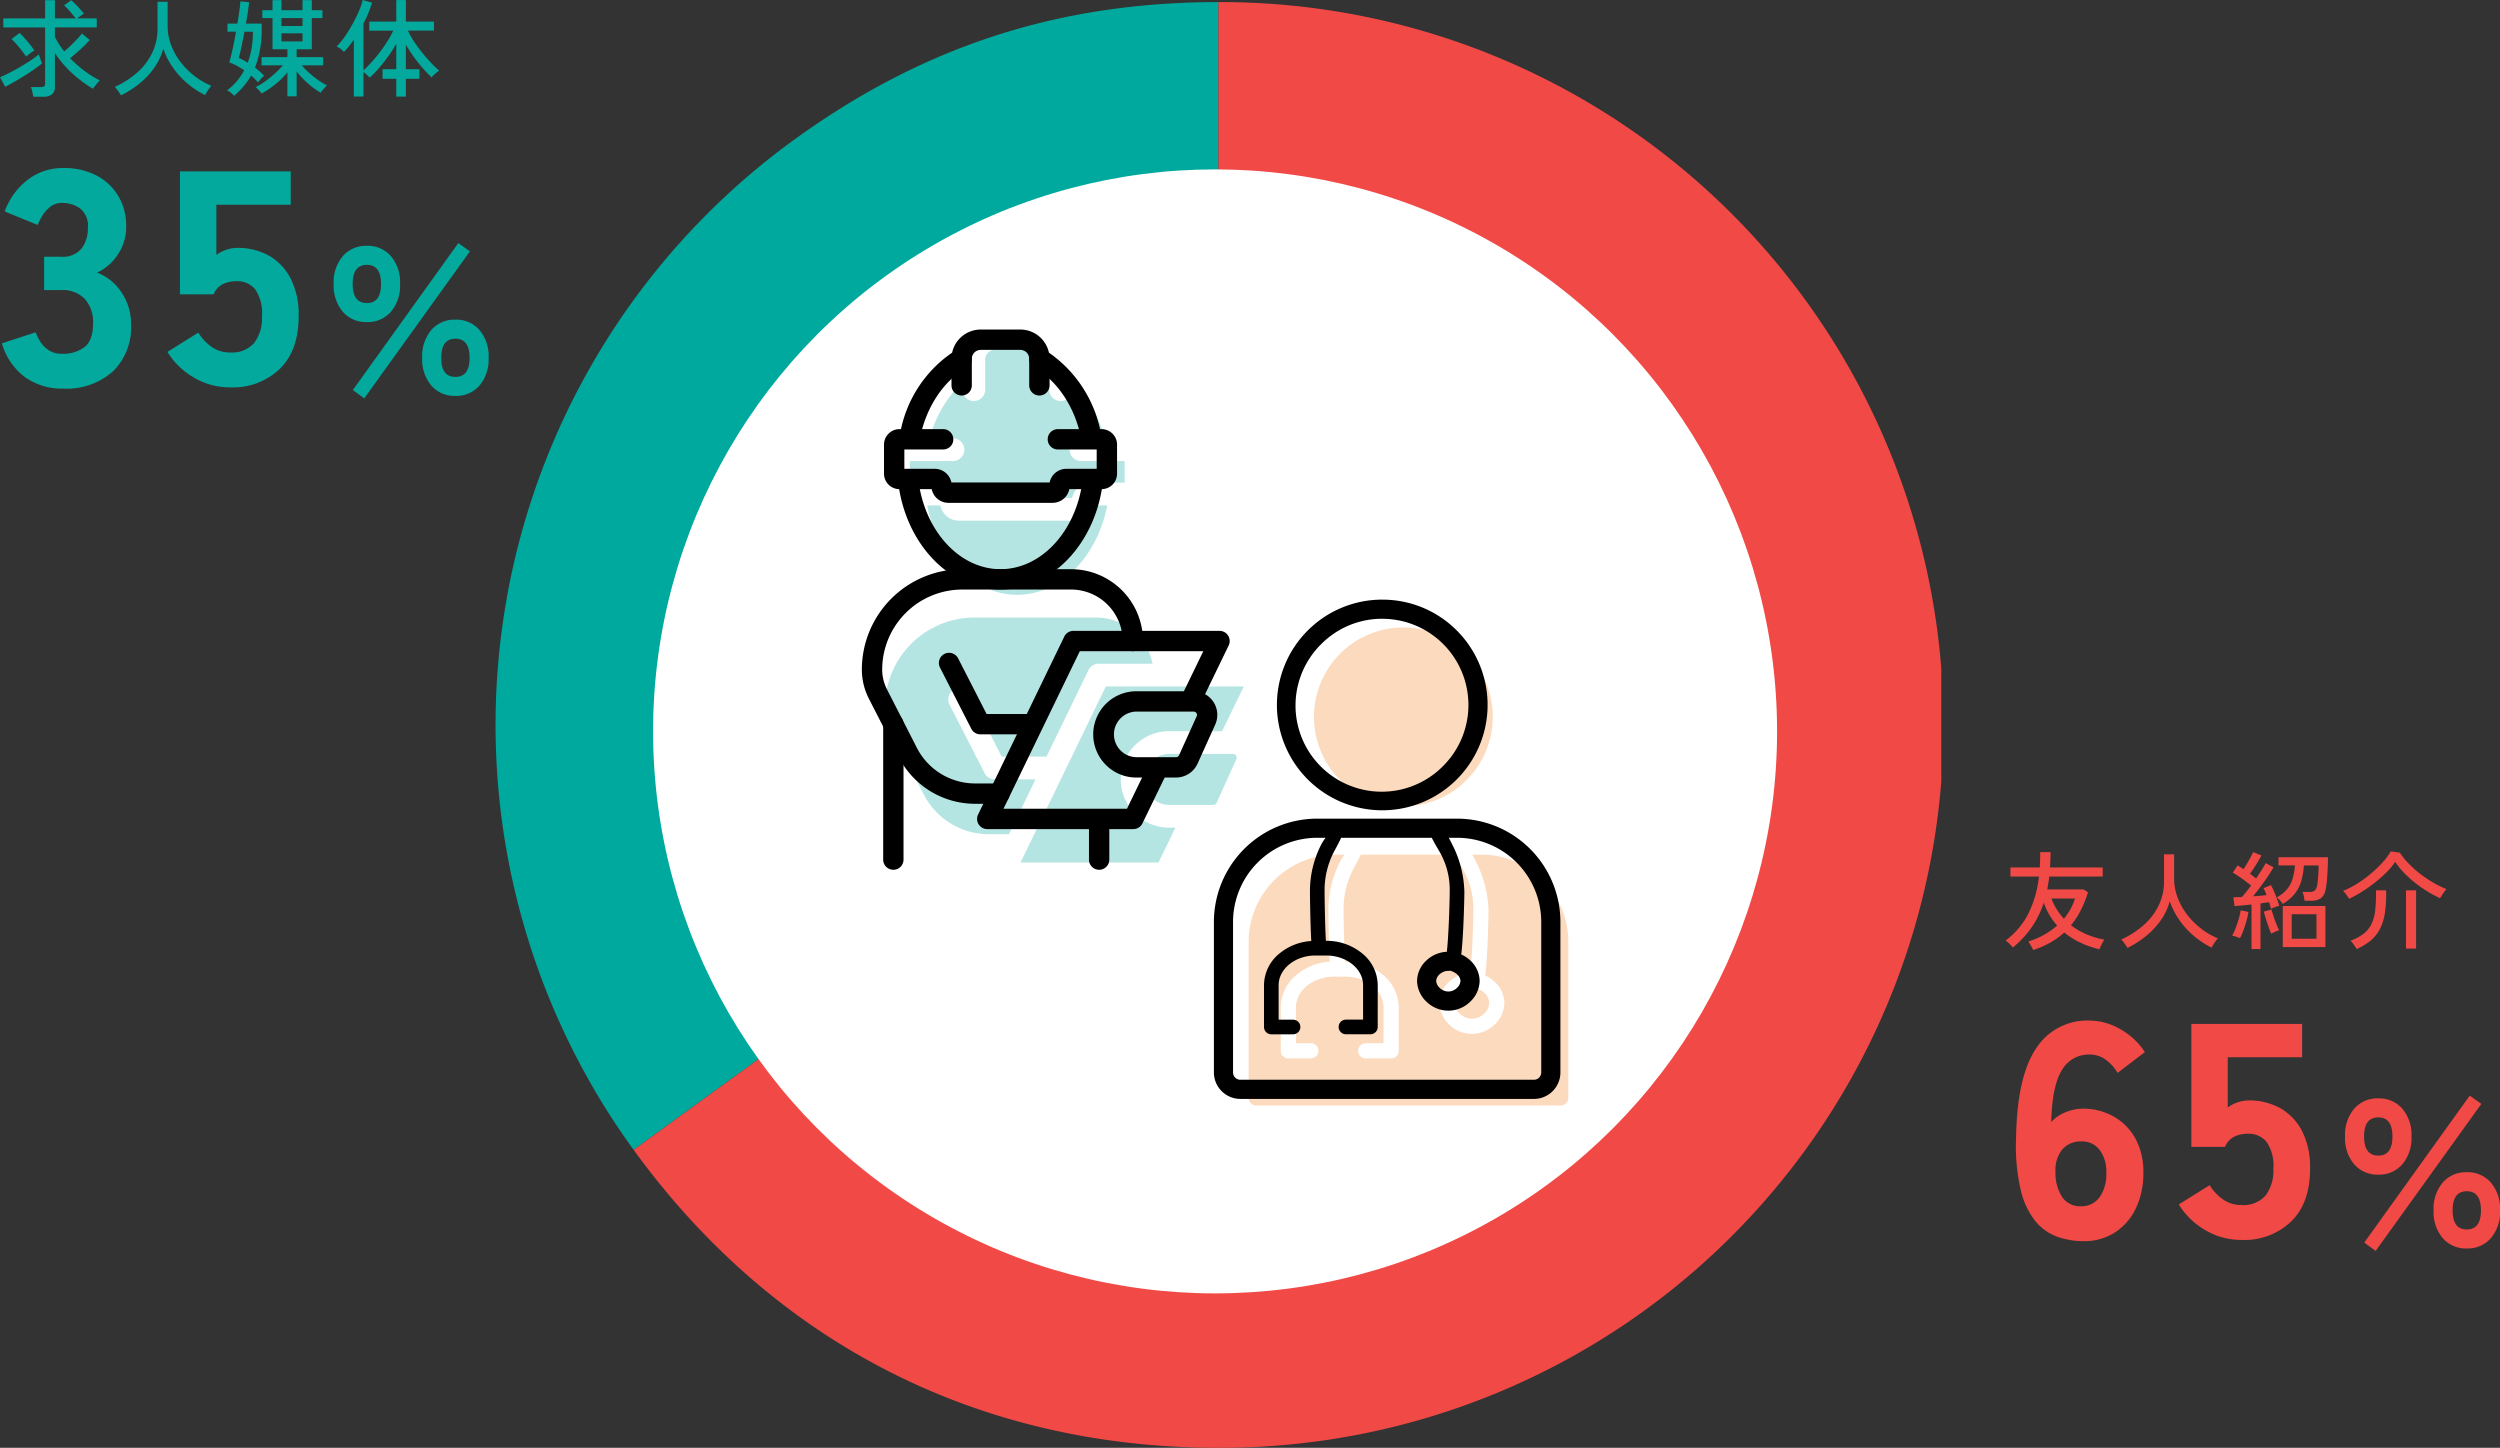 <svg xmlns="http://www.w3.org/2000/svg" xmlns:xlink="http://www.w3.org/1999/xlink" width="375.89" height="217.688" viewBox="0 0 375.89 217.688">
  <rect x="0" y="0" width="375.89" height="217.688" fill="#333333" stroke="none"/>
  <defs>
    <clipPath id="clip-path">
      <rect id="長方形_802" data-name="長方形 802" width="217.381" height="217.373" fill="none"/>
    </clipPath>
    <clipPath id="clip-path-2">
      <rect id="長方形_467" data-name="長方形 467" width="55.306" height="81.228" fill="none"/>
    </clipPath>
  </defs>
  <g id="data_03" transform="translate(-194.806 -1837.531)">
    <g id="グループ_753" data-name="グループ 753" transform="translate(269.31 1837.838)">
      <g id="グループ_1593" data-name="グループ 1593" transform="translate(0 0.008)">
        <g id="グループ_1592" data-name="グループ 1592" clip-path="url(#clip-path)">
          <path id="パス_6140" data-name="パス 6140" d="M108.694,108.687,20.764,172.57A108.688,108.688,0,0,1,44.811,20.756C64.234,6.644,84.683,0,108.694,0Z" transform="translate(0)" fill="#00a99d"/>
          <path id="パス_6141" data-name="パス 6141" d="M96.121,108.687V0a108.687,108.687,0,1,1,0,217.373c-36.017,0-66.761-15.666-87.93-44.8Z" transform="translate(12.573)" fill="#f14946"/>
        </g>
      </g>
      <circle id="楕円形_220" data-name="楕円形 220" cx="84.5" cy="84.5" r="84.5" transform="translate(23.69 25.162)" fill="#fff"/>
    </g>
    <g id="グループ_754" data-name="グループ 754" transform="translate(-301.69 -1555.5)">
      <path id="パス_6374" data-name="パス 6374" d="M5.488,1.2A6.4,6.4,0,0,0,5.352.448a5.89,5.89,0,0,0-.2-.7h1.5a.794.794,0,0,0,.48-.112A.525.525,0,0,0,7.28-.8V-9.216H.992v-1.36H7.28v-2.736H8.752v2.736h3.136q-.368-.464-.84-1.016a9.906,9.906,0,0,0-.92-.952l1.072-.768q.32.272.672.632t.688.728a8.454,8.454,0,0,1,.56.672,4.327,4.327,0,0,0-.48.3q-.32.224-.544.4H15.04v1.36H8.752v1.424A11.387,11.387,0,0,0,10.16-5.616q.464-.384.976-.88T12.1-7.48q.456-.488.728-.824l1.152.976q-.352.4-.856.9t-1.056.976q-.552.48-1.032.864A18.471,18.471,0,0,0,13.208-2.68a14.541,14.541,0,0,0,2.3,1.432,4.4,4.4,0,0,0-.552.608q-.312.4-.488.64a19.154,19.154,0,0,1-2.032-1.4,17.534,17.534,0,0,1-2.008-1.84A14.937,14.937,0,0,1,8.752-5.376V-.3A1.407,1.407,0,0,1,8.32.84a2.046,2.046,0,0,1-1.328.36ZM1.28-.3.5-1.728q.544-.224,1.328-.624T3.456-3.24q.848-.488,1.608-.992a14.164,14.164,0,0,0,1.256-.92L6.8-3.808q-.448.384-1.12.856t-1.448.96q-.776.488-1.544.928T1.28-.3ZM4.416-4.848q-.272-.4-.64-.88T3-6.672a10.259,10.259,0,0,0-.776-.8L3.44-8.384A15.282,15.282,0,0,1,4.64-7.1,14.847,14.847,0,0,1,5.664-5.744a4.186,4.186,0,0,0-.64.424Q4.64-5.024,4.416-4.848ZM18.688.992q-.16-.272-.44-.664a4.026,4.026,0,0,0-.5-.6,13.6,13.6,0,0,0,3.368-2.16,9.338,9.338,0,0,0,2.256-2.952,8.327,8.327,0,0,0,.808-3.672v-4.016H25.7v3.6a8.141,8.141,0,0,0,.536,2.936A9.91,9.91,0,0,0,27.7-3.952a11.59,11.59,0,0,0,2.1,2.08A10.788,10.788,0,0,0,32.272-.448q-.128.144-.32.408T31.592.5q-.168.272-.264.448A13.117,13.117,0,0,1,28.672-.8a12.434,12.434,0,0,1-2.16-2.36A11.779,11.779,0,0,1,25.04-6.016a9.291,9.291,0,0,1-1.352,2.864A11.613,11.613,0,0,1,21.488-.8,14.9,14.9,0,0,1,18.688.992Zm25.024.144v-3.6A12.169,12.169,0,0,1,41.928-.7,13.848,13.848,0,0,1,39.824.72a2.375,2.375,0,0,0-.232-.312q-.168-.2-.352-.384a1.9,1.9,0,0,0-.312-.264,10.04,10.04,0,0,0,1.48-.9,16.285,16.285,0,0,0,1.448-1.184A14.147,14.147,0,0,0,43.024-3.52h-3.2V-4.752h3.888V-5.936h-2.24v-4.688H39.936v-1.184h1.536v-1.52h1.344v1.52h3.168v-1.52h1.392v1.52h1.6v1.184h-1.6v4.688H45.1v1.184h3.984V-3.52H45.856a12.027,12.027,0,0,0,1.136,1.144,15.281,15.281,0,0,0,1.36,1.08,10.34,10.34,0,0,0,1.312.8,2.352,2.352,0,0,0-.312.3q-.2.216-.384.44A3.69,3.69,0,0,0,48.7.592a12.189,12.189,0,0,1-1.912-1.4A13.232,13.232,0,0,1,45.1-2.592V1.136ZM35.7,1.056a5.017,5.017,0,0,0-.488-.448A2.27,2.27,0,0,0,34.64.24a9.1,9.1,0,0,0,1.488-1.4,8.815,8.815,0,0,0,1.088-1.624A12.571,12.571,0,0,0,36.1-3.456a7.654,7.654,0,0,0-1.128-.5q.224-.752.5-2.008t.512-2.616H34.7V-9.792h1.488q.176-1.04.3-1.936t.152-1.408l1.312.128q-.064.576-.184,1.424t-.3,1.792H39.84v.176q0,.128.008.264a1.442,1.442,0,0,1-.008.264,15.417,15.417,0,0,1-1.008,5.92q.416.3.776.624a7.059,7.059,0,0,1,.6.592,3.586,3.586,0,0,0-.488.48q-.3.336-.44.512a9.268,9.268,0,0,0-1.024-1.024A10.724,10.724,0,0,1,37.128-.376,12.961,12.961,0,0,1,35.7,1.056ZM37.744-3.92a11.924,11.924,0,0,0,.592-2.24,14.875,14.875,0,0,0,.192-2.416h-1.28q-.224,1.2-.448,2.272t-.4,1.68a5.187,5.187,0,0,1,.648.3Q37.392-4.144,37.744-3.92Zm5.072-3.2h3.168V-8.336H42.816Zm0-2.32h3.168v-1.184H42.816ZM60.08,1.184V-1.5H58.016v-1.44H60.08v-3.84a18.441,18.441,0,0,1-1.216,1.912q-.688.952-1.408,1.784A16.2,16.2,0,0,1,56.08-1.664a4.165,4.165,0,0,0-.416-.424,5.588,5.588,0,0,0-.512-.424v3.68H53.7V-7.376q-.368.528-.744.992t-.744.848A3.367,3.367,0,0,0,51.7-6a3.239,3.239,0,0,0-.584-.368,9.207,9.207,0,0,0,.96-1.112q.5-.664.968-1.448t.88-1.592q.408-.808.7-1.544a8.072,8.072,0,0,0,.4-1.28l1.408.4a13.845,13.845,0,0,1-.536,1.528q-.328.792-.744,1.592v7.056q.56-.512,1.2-1.216T57.608-5.5q.616-.816,1.144-1.648a12.489,12.489,0,0,0,.864-1.584h-3.6V-10.1H60.08v-3.232h1.44V-10.1h4.224v1.36h-3.92a12.131,12.131,0,0,0,.912,1.616q.56.848,1.224,1.672t1.328,1.536a13.874,13.874,0,0,0,1.24,1.192,2.7,2.7,0,0,0-.376.272q-.232.192-.44.392a3.394,3.394,0,0,0-.32.344,18.364,18.364,0,0,1-1.32-1.368q-.7-.792-1.352-1.7t-1.2-1.84v3.68h2.032V-1.5H61.52V1.184Z" transform="translate(496 3406.375)" fill="#03a99d"/>
      <path id="パス_6373" data-name="パス 6373" d="M9.982.46a9.581,9.581,0,0,1-5.7-1.7,9.685,9.685,0,0,1-3.5-5.106L5.842-8a12.1,12.1,0,0,0,.6,1.219,4.349,4.349,0,0,0,1.242,1.38,3.511,3.511,0,0,0,2.162.621A5.257,5.257,0,0,0,13.225-5.8Q14.49-6.808,14.49-9.384a5.2,5.2,0,0,0-1.219-3.611A4.606,4.606,0,0,0,9.66-14.352H7.13v-5.014H9.66a3.652,3.652,0,0,0,3.105-1.242,4.949,4.949,0,0,0,.943-3.082,3.322,3.322,0,0,0-1.2-2.967,4.672,4.672,0,0,0-2.668-.8,2.781,2.781,0,0,0-1.863.644,5.2,5.2,0,0,0-1.2,1.426,11.483,11.483,0,0,0-.621,1.242L1.2-26.174a10.573,10.573,0,0,1,3.519-4.807,8.61,8.61,0,0,1,5.267-1.725,10.6,10.6,0,0,1,4.968,1.1,8.238,8.238,0,0,1,3.312,3.082,8.715,8.715,0,0,1,1.2,4.6,7.416,7.416,0,0,1-1.242,4.209,7.536,7.536,0,0,1-3.128,2.737,7.749,7.749,0,0,1,3.68,2.99,8.441,8.441,0,0,1,1.426,4.83,9.2,9.2,0,0,1-2.737,7.038A10.468,10.468,0,0,1,9.982.46ZM35.1.276A10.576,10.576,0,0,1,29.647-1.2,11.309,11.309,0,0,1,25.668-5.06l4.646-2.9A7.211,7.211,0,0,0,32.338-5.8a4.73,4.73,0,0,0,2.76.828,4.405,4.405,0,0,0,3.611-1.426,6.133,6.133,0,0,0,1.173-4,6.292,6.292,0,0,0-1.035-4.094,3.493,3.493,0,0,0-2.783-1.2,4.527,4.527,0,0,0-2.093.46,2.948,2.948,0,0,0-1.357,1.518h-5.06V-32.2H44.206v5.014H33.028v7.544a5.48,5.48,0,0,1,1.518-.782A5.21,5.21,0,0,1,36.2-20.7a9.556,9.556,0,0,1,4.646,1.127,8.252,8.252,0,0,1,3.312,3.4A11.968,11.968,0,0,1,45.4-10.4q0,5.106-2.829,7.889A10.2,10.2,0,0,1,35.1.276ZM68.968,1.56A4.609,4.609,0,0,1,65.354.013,6.045,6.045,0,0,1,63.976-4.16a6.084,6.084,0,0,1,1.378-4.2,4.609,4.609,0,0,1,3.614-1.547,4.609,4.609,0,0,1,3.614,1.547,6.084,6.084,0,0,1,1.378,4.2A6.045,6.045,0,0,1,72.582.013,4.609,4.609,0,0,1,68.968,1.56ZM55.656-9.542a4.609,4.609,0,0,1-3.614-1.547,6.084,6.084,0,0,1-1.378-4.2,6.045,6.045,0,0,1,1.378-4.173,4.609,4.609,0,0,1,3.614-1.547,4.609,4.609,0,0,1,3.614,1.547,6.045,6.045,0,0,1,1.378,4.173,6.084,6.084,0,0,1-1.378,4.2A4.609,4.609,0,0,1,55.656-9.542Zm-.39,11.466L53.55.676l15.86-22.1,1.742,1.248ZM68.968-1.3Q71.1-1.3,71.1-4.16q0-2.886-2.132-2.886T66.836-4.16Q66.836-1.3,68.968-1.3ZM55.656-12.4q2.132,0,2.132-2.886,0-2.86-2.132-2.86t-2.132,2.86Q53.524-12.4,55.656-12.4Z" transform="translate(496 3451)" fill="#03a99d"/>
    </g>
    <g id="グループ_756" data-name="グループ 756" transform="translate(0 -1427.313)">
      <path id="パス_6376" data-name="パス 6376" d="M4.5,1.312A2.587,2.587,0,0,0,4.312.92q-.136-.248-.28-.5A1.8,1.8,0,0,0,3.76.032a11.783,11.783,0,0,0,4.352-2.4A10.4,10.4,0,0,1,6.96-3.944,10.117,10.117,0,0,1,6.1-5.808a14.314,14.314,0,0,1-1.832,3.72A15.213,15.213,0,0,1,1.456.928,4.67,4.67,0,0,0,1.144.576Q.944.368.728.168a1.731,1.731,0,0,0-.376-.28A11.65,11.65,0,0,0,3.768-4.144a16.459,16.459,0,0,0,1.608-5.6H1.088V-11.1H5.5q.032-.56.048-1.136t.016-1.168H7.12q0,.592-.024,1.168T7.04-11.1h7.92v1.36H6.928q-.064.5-.144.984t-.16.952H12.08l.672.432a17.419,17.419,0,0,1-1.1,2.728,11.782,11.782,0,0,1-1.464,2.232,11.036,11.036,0,0,0,2.28,1.336,12.29,12.29,0,0,0,2.744.824,3.232,3.232,0,0,0-.264.424q-.152.28-.28.568T14.48,1.2A14.364,14.364,0,0,1,11.632.216,11.524,11.524,0,0,1,9.184-1.328,11.451,11.451,0,0,1,7.08.192,14.128,14.128,0,0,1,4.5,1.312Zm4.624-4.7a9.158,9.158,0,0,0,.984-1.44,8.434,8.434,0,0,0,.68-1.6H7.248A9.535,9.535,0,0,0,9.12-3.392ZM18.688.992q-.16-.272-.44-.664a4.026,4.026,0,0,0-.5-.6,13.6,13.6,0,0,0,3.368-2.16,9.338,9.338,0,0,0,2.256-2.952,8.327,8.327,0,0,0,.808-3.672v-4.016H25.7v3.6a8.141,8.141,0,0,0,.536,2.936A9.91,9.91,0,0,0,27.7-3.952a11.59,11.59,0,0,0,2.1,2.08A10.788,10.788,0,0,0,32.272-.448q-.128.144-.32.408T31.592.5q-.168.272-.264.448A13.117,13.117,0,0,1,28.672-.8a12.434,12.434,0,0,1-2.16-2.36A11.779,11.779,0,0,1,25.04-6.016a9.291,9.291,0,0,1-1.352,2.864A11.613,11.613,0,0,1,21.488-.8,14.9,14.9,0,0,1,18.688.992ZM42.032.864V-5.312h6.416V.864Zm-4.7.3v-6.7q-.736.08-1.408.144t-1.136.1l-.192-1.328q.528,0,1.3-.048.288-.32.648-.768t.728-.944q-.368-.3-.848-.664t-.984-.7q-.5-.344-.92-.584l.72-1.088q.192.112.416.256t.464.32q.256-.384.544-.864t.536-.944q.248-.464.376-.768l1.248.512q-.336.64-.816,1.4t-.9,1.352q.256.192.488.376t.424.328q.464-.672.848-1.288t.592-1.016l1.184.624q-.352.624-.864,1.384T38.688-8.216q-.576.776-1.12,1.448.56-.032,1.08-.08t.952-.1q-.112-.3-.232-.568t-.232-.472l1.12-.464q.224.4.464.952t.448,1.128q.208.576.336,1.024a3.567,3.567,0,0,0-.392.12q-.248.088-.488.184t-.368.16q-.048-.224-.12-.48t-.168-.512q-.272.032-.592.08t-.688.1V1.168Zm4.688-6.784a1.828,1.828,0,0,0-.232-.328q-.168-.2-.352-.392a2.337,2.337,0,0,0-.3-.272,5.219,5.219,0,0,0,1.5-1.168,4.463,4.463,0,0,0,.848-1.552,9.277,9.277,0,0,0,.384-2.08h-2.48V-12.64h7.44q0,.8-.04,1.7T48.68-9.232a12.269,12.269,0,0,1-.184,1.36,2.138,2.138,0,0,1-.744,1.408,2.718,2.718,0,0,1-1.544.368H45.3a4.478,4.478,0,0,0-.112-.7,3.4,3.4,0,0,0-.192-.632H46a1.312,1.312,0,0,0,.848-.2,1.343,1.343,0,0,0,.336-.728,6.881,6.881,0,0,0,.128-.88q.048-.528.08-1.1t.032-1.072H45.2a10.3,10.3,0,0,1-.408,2.424,5.533,5.533,0,0,1-1,1.888A6.624,6.624,0,0,1,42.016-5.616Zm1.36,5.232H47.1v-3.68H43.376ZM35.6-.48q-.208-.08-.592-.216a3.554,3.554,0,0,0-.592-.168,7.046,7.046,0,0,0,.528-1.112q.256-.664.464-1.384a11.6,11.6,0,0,0,.3-1.3l1.168.24a11.093,11.093,0,0,1-.3,1.352q-.208.728-.456,1.416A7.648,7.648,0,0,1,35.6-.48Zm4.688-.672q-.16-.368-.376-.976T39.5-3.376q-.192-.64-.32-1.088l1.152-.32q.112.416.312,1.016T41.072-2.6a10,10,0,0,0,.416.936,5.174,5.174,0,0,0-.608.232Q40.5-1.264,40.288-1.152ZM52-6.384a5.511,5.511,0,0,0-.408-.632,5.131,5.131,0,0,0-.488-.568,13.263,13.263,0,0,0,2.08-1.064,17.779,17.779,0,0,0,2.064-1.5,18.226,18.226,0,0,0,1.784-1.7,9.275,9.275,0,0,0,1.24-1.672l1.36.192a11.43,11.43,0,0,0,1.3,1.608,15.914,15.914,0,0,0,1.712,1.536,18.062,18.062,0,0,0,1.96,1.328,14.891,14.891,0,0,0,2.032,1,8.15,8.15,0,0,0-.52.7q-.264.392-.424.68A17.666,17.666,0,0,1,63.16-7.9a18.053,18.053,0,0,1-2.392-1.9,12.462,12.462,0,0,1-1.84-2.144,9.732,9.732,0,0,1-1.3,1.576A19.2,19.2,0,0,1,55.84-8.792a23.262,23.262,0,0,1-1.976,1.384A17.252,17.252,0,0,1,52-6.384Zm1.136,7.552A2.775,2.775,0,0,0,52.9.776q-.168-.248-.352-.5A2.038,2.038,0,0,0,52.208-.1a7.077,7.077,0,0,0,1.968-1.032,4.166,4.166,0,0,0,1.192-1.464,6.465,6.465,0,0,0,.568-2.1,22.579,22.579,0,0,0,.112-2.968h1.52a19.031,19.031,0,0,1-.176,3.376,7.961,7.961,0,0,1-.752,2.44A5.59,5.59,0,0,1,55.248-.112,9.1,9.1,0,0,1,53.136,1.168ZM60.56,1.1V-7.664h1.52V1.1Z" transform="translate(496 3406.375)" fill="#f14946"/>
      <path id="パス_6375" data-name="パス 6375" d="M12.052.46a11.927,11.927,0,0,1-3.8-.621A7.631,7.631,0,0,1,4.945-2.415,11.555,11.555,0,0,1,2.668-7.107,28.862,28.862,0,0,1,1.932-15Q2.07-24.2,4.9-28.451a9.126,9.126,0,0,1,8.073-4.255,9.209,9.209,0,0,1,4.738,1.357A10.443,10.443,0,0,1,21.3-27.968L17.2-24.84a6.562,6.562,0,0,0-1.84-2.024,4.089,4.089,0,0,0-2.392-.736,4.632,4.632,0,0,0-4.14,2.346q-1.472,2.346-1.61,7.82a5.447,5.447,0,0,1,2.116-1.472,6.825,6.825,0,0,1,2.622-.552,9.207,9.207,0,0,1,4.692,1.2A8.482,8.482,0,0,1,19.9-14.927a10.418,10.418,0,0,1,1.173,5.083,12.236,12.236,0,0,1-1.1,5.313A8.794,8.794,0,0,1,16.836-.874,8.494,8.494,0,0,1,12.052.46Zm-.368-5.244a3.34,3.34,0,0,0,2.783-1.334A5.949,5.949,0,0,0,15.5-9.844a5.335,5.335,0,0,0-1.012-3.427,3.249,3.249,0,0,0-2.668-1.265,3.644,3.644,0,0,0-2.967,1.242,4.907,4.907,0,0,0-.989,3.358A6.539,6.539,0,0,0,8.9-6.118,3.263,3.263,0,0,0,11.684-4.784ZM35.834.276A10.576,10.576,0,0,1,30.383-1.2,11.309,11.309,0,0,1,26.4-5.06l4.646-2.9A7.211,7.211,0,0,0,33.074-5.8a4.73,4.73,0,0,0,2.76.828,4.405,4.405,0,0,0,3.611-1.426,6.133,6.133,0,0,0,1.173-4,6.292,6.292,0,0,0-1.035-4.094,3.493,3.493,0,0,0-2.783-1.2,4.527,4.527,0,0,0-2.093.46,2.948,2.948,0,0,0-1.357,1.518H28.29V-32.2H44.942v5.014H33.764v7.544a5.48,5.48,0,0,1,1.518-.782,5.21,5.21,0,0,1,1.656-.276,9.556,9.556,0,0,1,4.646,1.127,8.252,8.252,0,0,1,3.312,3.4A11.968,11.968,0,0,1,46.138-10.4q0,5.106-2.829,7.889A10.2,10.2,0,0,1,35.834.276ZM69.7,1.56A4.609,4.609,0,0,1,66.09.013,6.045,6.045,0,0,1,64.712-4.16a6.084,6.084,0,0,1,1.378-4.2A4.609,4.609,0,0,1,69.7-9.906a4.609,4.609,0,0,1,3.614,1.547A6.084,6.084,0,0,1,74.7-4.16,6.045,6.045,0,0,1,73.318.013,4.609,4.609,0,0,1,69.7,1.56ZM56.392-9.542a4.609,4.609,0,0,1-3.614-1.547,6.084,6.084,0,0,1-1.378-4.2,6.045,6.045,0,0,1,1.378-4.173,4.609,4.609,0,0,1,3.614-1.547,4.609,4.609,0,0,1,3.614,1.547,6.045,6.045,0,0,1,1.378,4.173,6.084,6.084,0,0,1-1.378,4.2A4.609,4.609,0,0,1,56.392-9.542ZM56,1.924,54.286.676l15.86-22.1,1.742,1.248ZM69.7-1.3q2.132,0,2.132-2.86,0-2.886-2.132-2.886T67.572-4.16Q67.572-1.3,69.7-1.3ZM56.392-12.4q2.132,0,2.132-2.886,0-2.86-2.132-2.86t-2.132,2.86Q54.26-12.4,56.392-12.4Z" transform="translate(496 3451)" fill="#f14946"/>
    </g>
    <g id="グループ_1148" data-name="グループ 1148" transform="translate(377.323 1927.692)">
      <g id="グループ_793" data-name="グループ 793" transform="translate(0 0.001)">
        <path id="パス_3586" data-name="パス 3586" d="M34.368,32.695a13.44,13.44,0,1,1,9.5-3.936,13.354,13.354,0,0,1-9.5,3.936" transform="translate(-5.876 -1.633)" fill="#f48422" opacity="0.3"/>
        <path id="パス_3587" data-name="パス 3587" d="M54.791,81.917a2.7,2.7,0,0,0-3.721,0,2.149,2.149,0,0,0-.734,1.519,2.309,2.309,0,0,0,.749,1.579,2.583,2.583,0,0,0,3.693,0,2.309,2.309,0,0,0,.749-1.579,2.149,2.149,0,0,0-.734-1.519" transform="translate(-14.132 -22.791)" fill="#f48422" opacity="0.3"/>
        <path id="パス_3588" data-name="パス 3588" d="M51.475,57.141a13.058,13.058,0,0,0-9.294-3.849h-1.29q.224.38.439.841a17.091,17.091,0,0,1,2,7.569c0,1.044-.144,7.157-.489,9.784a5.044,5.044,0,0,1,1.417.941,4.431,4.431,0,0,1,1.454,3.183,4.562,4.562,0,0,1-1.44,3.215,4.865,4.865,0,0,1-6.876,0,4.562,4.562,0,0,1-1.44-3.215,4.431,4.431,0,0,1,1.454-3.183A4.988,4.988,0,0,1,40.6,71.068c.264-2.144.448-7.715.448-9.367a11.863,11.863,0,0,0-1.72-6.47c-.485-.814-.833-1.446-1.075-1.939H24.123c-.217.477-.534,1.1-.98,1.912a13.016,13.016,0,0,0-1.606,6.5c0,1.235.086,5.877.211,7.664h.042A8.71,8.71,0,0,1,27.4,71.324a6.433,6.433,0,0,1,2.427,4.958V82.8a1.141,1.141,0,0,1-1.141,1.141H24.87a1.141,1.141,0,1,1,0-2.283h2.671V76.283c0-2.555-2.579-4.634-5.75-4.634H20.124c-3.171,0-5.75,2.079-5.75,4.634v5.372h2.243a1.141,1.141,0,1,1,0,2.283H13.232A1.142,1.142,0,0,1,12.09,82.8V76.283a6.434,6.434,0,0,1,2.427-4.958,8.614,8.614,0,0,1,4.948-1.935c-.152-2.318-.211-7.229-.211-7.687a15.885,15.885,0,0,1,1.868-7.558,7.286,7.286,0,0,1,.578-.851h-1.3A13.144,13.144,0,0,0,7.262,66.435V89.886A1.142,1.142,0,0,0,8.4,91.028H54.183a1.142,1.142,0,0,0,1.141-1.142V66.435a13.058,13.058,0,0,0-3.849-9.294" transform="translate(-2.039 -14.963)" fill="#f48422" opacity="0.3"/>
        <path id="パス_3589" data-name="パス 3589" d="M29.012,2.878A12.96,12.96,0,0,1,38.176,25,12.96,12.96,0,1,1,19.848,6.673a12.875,12.875,0,0,1,9.164-3.8m0-2.877a15.837,15.837,0,0,0-11.2,27.035,15.837,15.837,0,1,0,22.4-22.4A15.731,15.731,0,0,0,29.012,0" transform="translate(-3.699 -0.001)"/>
        <path id="パス_3591" data-name="パス 3591" d="M36.546,48.657A12.671,12.671,0,0,1,49.219,61.329V83.941a1.1,1.1,0,0,1-1.1,1.1H3.978a1.1,1.1,0,0,1-1.1-1.1V61.329A12.672,12.672,0,0,1,15.55,48.657H16.8a7.03,7.03,0,0,0-.557.82,15.323,15.323,0,0,0-1.8,7.289c0,.441.056,5.176.2,7.412a8.31,8.31,0,0,0-4.771,1.866,6.206,6.206,0,0,0-2.34,4.782v6.28a1.1,1.1,0,0,0,1.1,1.1H11.9a1.1,1.1,0,1,0,0-2.2H9.733V70.825c0-2.463,2.488-4.468,5.545-4.468h1.607c3.057,0,5.545,2,5.545,4.468V76H19.855a1.1,1.1,0,0,0,0,2.2h3.676a1.1,1.1,0,0,0,1.1-1.1v-6.28a6.206,6.206,0,0,0-2.34-4.782,8.4,8.4,0,0,0-5.406-1.888h-.042c-.119-1.723-.2-6.2-.2-7.389A12.547,12.547,0,0,1,18.19,50.5c.429-.784.734-1.384.944-1.843H32.76c.234.475.569,1.085,1.036,1.87a11.438,11.438,0,0,1,1.659,6.239c0,1.592-.178,6.964-.432,9.031a4.813,4.813,0,0,0-3.075,1.31,4.272,4.272,0,0,0-1.4,3.069,4.4,4.4,0,0,0,1.388,3.1,4.69,4.69,0,0,0,6.63,0,4.4,4.4,0,0,0,1.389-3.1,4.272,4.272,0,0,0-1.4-3.069,4.862,4.862,0,0,0-1.367-.907c.333-2.533.472-8.427.472-9.434a16.479,16.479,0,0,0-1.93-7.3c-.137-.3-.279-.566-.423-.811Zm0-2.877h-21A15.55,15.55,0,0,0,0,61.329V83.941A3.982,3.982,0,0,0,3.978,87.92H48.119A3.982,3.982,0,0,0,52.1,83.941V61.329A15.549,15.549,0,0,0,36.546,45.78m-1.3,25.991a1.857,1.857,0,0,1-1.309-.557,1.569,1.569,0,0,1-.517-1.038,1.441,1.441,0,0,1,.495-.972,1.923,1.923,0,0,1,1.24-.532l.452-.022.412.182a2,2,0,0,1,.559.372,1.443,1.443,0,0,1,.5.972,1.571,1.571,0,0,1-.518,1.038,1.857,1.857,0,0,1-1.309.557" transform="translate(0 -12.854)"/>
      </g>
    </g>
    <g id="グループ_1149" data-name="グループ 1149" transform="translate(324.391 1887.08)">
      <g id="グループ_797" data-name="グループ 797" transform="translate(3.48 3.04)" opacity="0.3">
        <g id="グループ_798" data-name="グループ 798" transform="translate(0 0)">
          <path id="パス_3603" data-name="パス 3603" d="M11.642,4.881v1.08a1.709,1.709,0,1,0,3.417,0V1.493A1.5,1.5,0,0,1,16.552,0h6.655A1.5,1.5,0,0,1,24.7,1.493V5.961a1.709,1.709,0,1,0,3.417,0V4.88a18.215,18.215,0,0,1,4.932,8.436H29.517a1.709,1.709,0,1,0,0,3.417h6.52v3.25h-5.1a2.863,2.863,0,0,0-2.8,2.3h-16.5a2.862,2.862,0,0,0-2.8-2.3h-5.1v-3.25h6.52a1.709,1.709,0,0,0,0-3.417H6.711a18.227,18.227,0,0,1,4.931-8.435M6.337,23.4H8.323a2.86,2.86,0,0,0,2.8,2.3H28.634a2.862,2.862,0,0,0,2.8-2.3h1.984C31.885,31.236,26.3,36.845,19.88,36.845S7.875,31.236,6.337,23.4m9.3,49.439a10.989,10.989,0,0,1-9.823-6.007L.8,57.026A7.308,7.308,0,0,1,0,53.711,13.464,13.464,0,0,1,13.448,40.262h18.3a8.664,8.664,0,0,1,8.48,6.942h-8.1a1.706,1.706,0,0,0-1.537.965l-6.3,13H17.539l-4.782-9.348a1.708,1.708,0,1,0-3.041,1.555l5.258,10.279a1.707,1.707,0,0,0,1.521.931h6.144l-4,8.25Zm25.485,4.255H20.378L33.2,50.621H53.946l-3.26,6.73H42.7a7.249,7.249,0,0,0,0,14.5h.96Zm11.71-15.543-2.963,6.557a.558.558,0,0,1-.506.326H42.7a3.833,3.833,0,0,1,0-7.665h9.625a.555.555,0,0,1,.5.783" transform="translate(0 0)" fill="#03a99d"/>
        </g>
      </g>
      <g id="グループ_794" data-name="グループ 794" clip-path="url(#clip-path-2)">
        <path id="パス_3592" data-name="パス 3592" d="M45.131,86.384H23.166a1.529,1.529,0,0,1-1.377-2.195l12.957-26.75a1.527,1.527,0,0,1,1.376-.862H58.089a1.529,1.529,0,0,1,1.376,2.195l-4.24,8.752a1.529,1.529,0,1,1-2.752-1.332l3.177-6.556H37.081L25.606,83.326H44.172l3.08-6.356A1.529,1.529,0,1,1,50,78.3l-3.5,7.219a1.527,1.527,0,0,1-1.376.863" transform="translate(-4.311 -11.272)"/>
        <path id="パス_3593" data-name="パス 3593" d="M55.892,80.893H49.931a6.488,6.488,0,0,1,0-12.976h8.614a3.554,3.554,0,0,1,3.238,5.018L59.13,78.8a3.56,3.56,0,0,1-3.237,2.09m-5.962-9.917a3.43,3.43,0,0,0,0,6.859h5.962a.5.5,0,0,0,.452-.291L59,71.676a.5.5,0,0,0-.452-.7Z" transform="translate(-8.655 -13.532)"/>
        <path id="パス_3594" data-name="パス 3594" d="M20.7,80.27H17.053A12.877,12.877,0,0,1,5.54,73.227l-4.49-8.775A9.607,9.607,0,0,1,0,60.093,15.111,15.111,0,0,1,15.094,45H31.471a10.813,10.813,0,0,1,10.8,10.8,1.529,1.529,0,0,1-3.058,0,7.751,7.751,0,0,0-7.743-7.742H15.094A12.049,12.049,0,0,0,3.058,60.093a6.551,6.551,0,0,0,.715,2.967l4.489,8.776a9.835,9.835,0,0,0,8.791,5.376H20.7a1.529,1.529,0,0,1,0,3.058" transform="translate(0 -8.965)"/>
        <path id="パス_3595" data-name="パス 3595" d="M28.121,72.956H20.7a1.527,1.527,0,0,1-1.361-.834l-4.706-9.2a1.529,1.529,0,1,1,2.723-1.392l4.28,8.366h6.484a1.529,1.529,0,0,1,0,3.058" transform="translate(-2.882 -12.093)"/>
        <path id="パス_3596" data-name="パス 3596" d="M5.535,95.61a1.528,1.528,0,0,1-1.529-1.529V73.716a1.529,1.529,0,1,1,3.057,0V94.081A1.528,1.528,0,0,1,5.535,95.61" transform="translate(-0.798 -14.382)"/>
        <path id="パス_3597" data-name="パス 3597" d="M29.513,29.782H13.843a2.561,2.561,0,0,1-2.507-2.056H6.486A2.327,2.327,0,0,1,4.161,25.4V21.027A2.328,2.328,0,0,1,6.486,18.7h6.568a1.529,1.529,0,0,1,0,3.058H7.219v2.909h4.568a2.561,2.561,0,0,1,2.507,2.056H29.062a2.561,2.561,0,0,1,2.508-2.056h4.568V21.759H30.3a1.529,1.529,0,0,1,0-3.058h6.568A2.328,2.328,0,0,1,39.2,21.027V25.4a2.327,2.327,0,0,1-2.325,2.325H32.022a2.562,2.562,0,0,1-2.509,2.056" transform="translate(-0.829 -3.726)"/>
        <path id="パス_3598" data-name="パス 3598" d="M22.23,44.561c-7.459,0-13.885-6.452-15.28-15.341a1.529,1.529,0,1,1,3.02-.474C11.131,36.138,16.287,41.5,22.23,41.5s11.1-5.365,12.259-12.757a1.529,1.529,0,1,1,3.02.474C36.117,38.109,29.69,44.561,22.23,44.561" transform="translate(-1.381 -5.47)"/>
        <path id="パス_3599" data-name="パス 3599" d="M35.9,17.691a1.529,1.529,0,0,1-1.5-1.24c-.9-4.716-3.539-8.727-7.05-10.727a1.532,1.532,0,0,1-.772-1.329,1.338,1.338,0,0,0-1.336-1.336H19.291a1.338,1.338,0,0,0-1.336,1.336,1.532,1.532,0,0,1-.772,1.329c-3.482,1.984-6.109,5.956-7.03,10.624a1.529,1.529,0,1,1-3-.592,18.656,18.656,0,0,1,7.84-12.281A4.4,4.4,0,0,1,19.291,0h5.956a4.4,4.4,0,0,1,4.3,3.475,18.957,18.957,0,0,1,7.864,12.4,1.53,1.53,0,0,1-1.214,1.79,1.548,1.548,0,0,1-.289.027" transform="translate(-1.419 0)"/>
        <path id="パス_3600" data-name="パス 3600" d="M32.954,10.635a1.528,1.528,0,0,1-1.529-1.529v-4a1.529,1.529,0,1,1,3.057,0v4a1.528,1.528,0,0,1-1.529,1.529" transform="translate(-6.261 -0.713)"/>
        <path id="パス_3601" data-name="パス 3601" d="M18.36,10.635a1.528,1.528,0,0,1-1.529-1.529v-4a1.529,1.529,0,1,1,3.057,0v4a1.528,1.528,0,0,1-1.529,1.529" transform="translate(-3.353 -0.713)"/>
        <path id="パス_3602" data-name="パス 3602" d="M44.173,99.156a1.528,1.528,0,0,1-1.529-1.529V91.511a1.529,1.529,0,0,1,3.057,0v6.116a1.528,1.528,0,0,1-1.529,1.529" transform="translate(-8.496 -17.928)"/>
      </g>
    </g>
  </g>
</svg>
